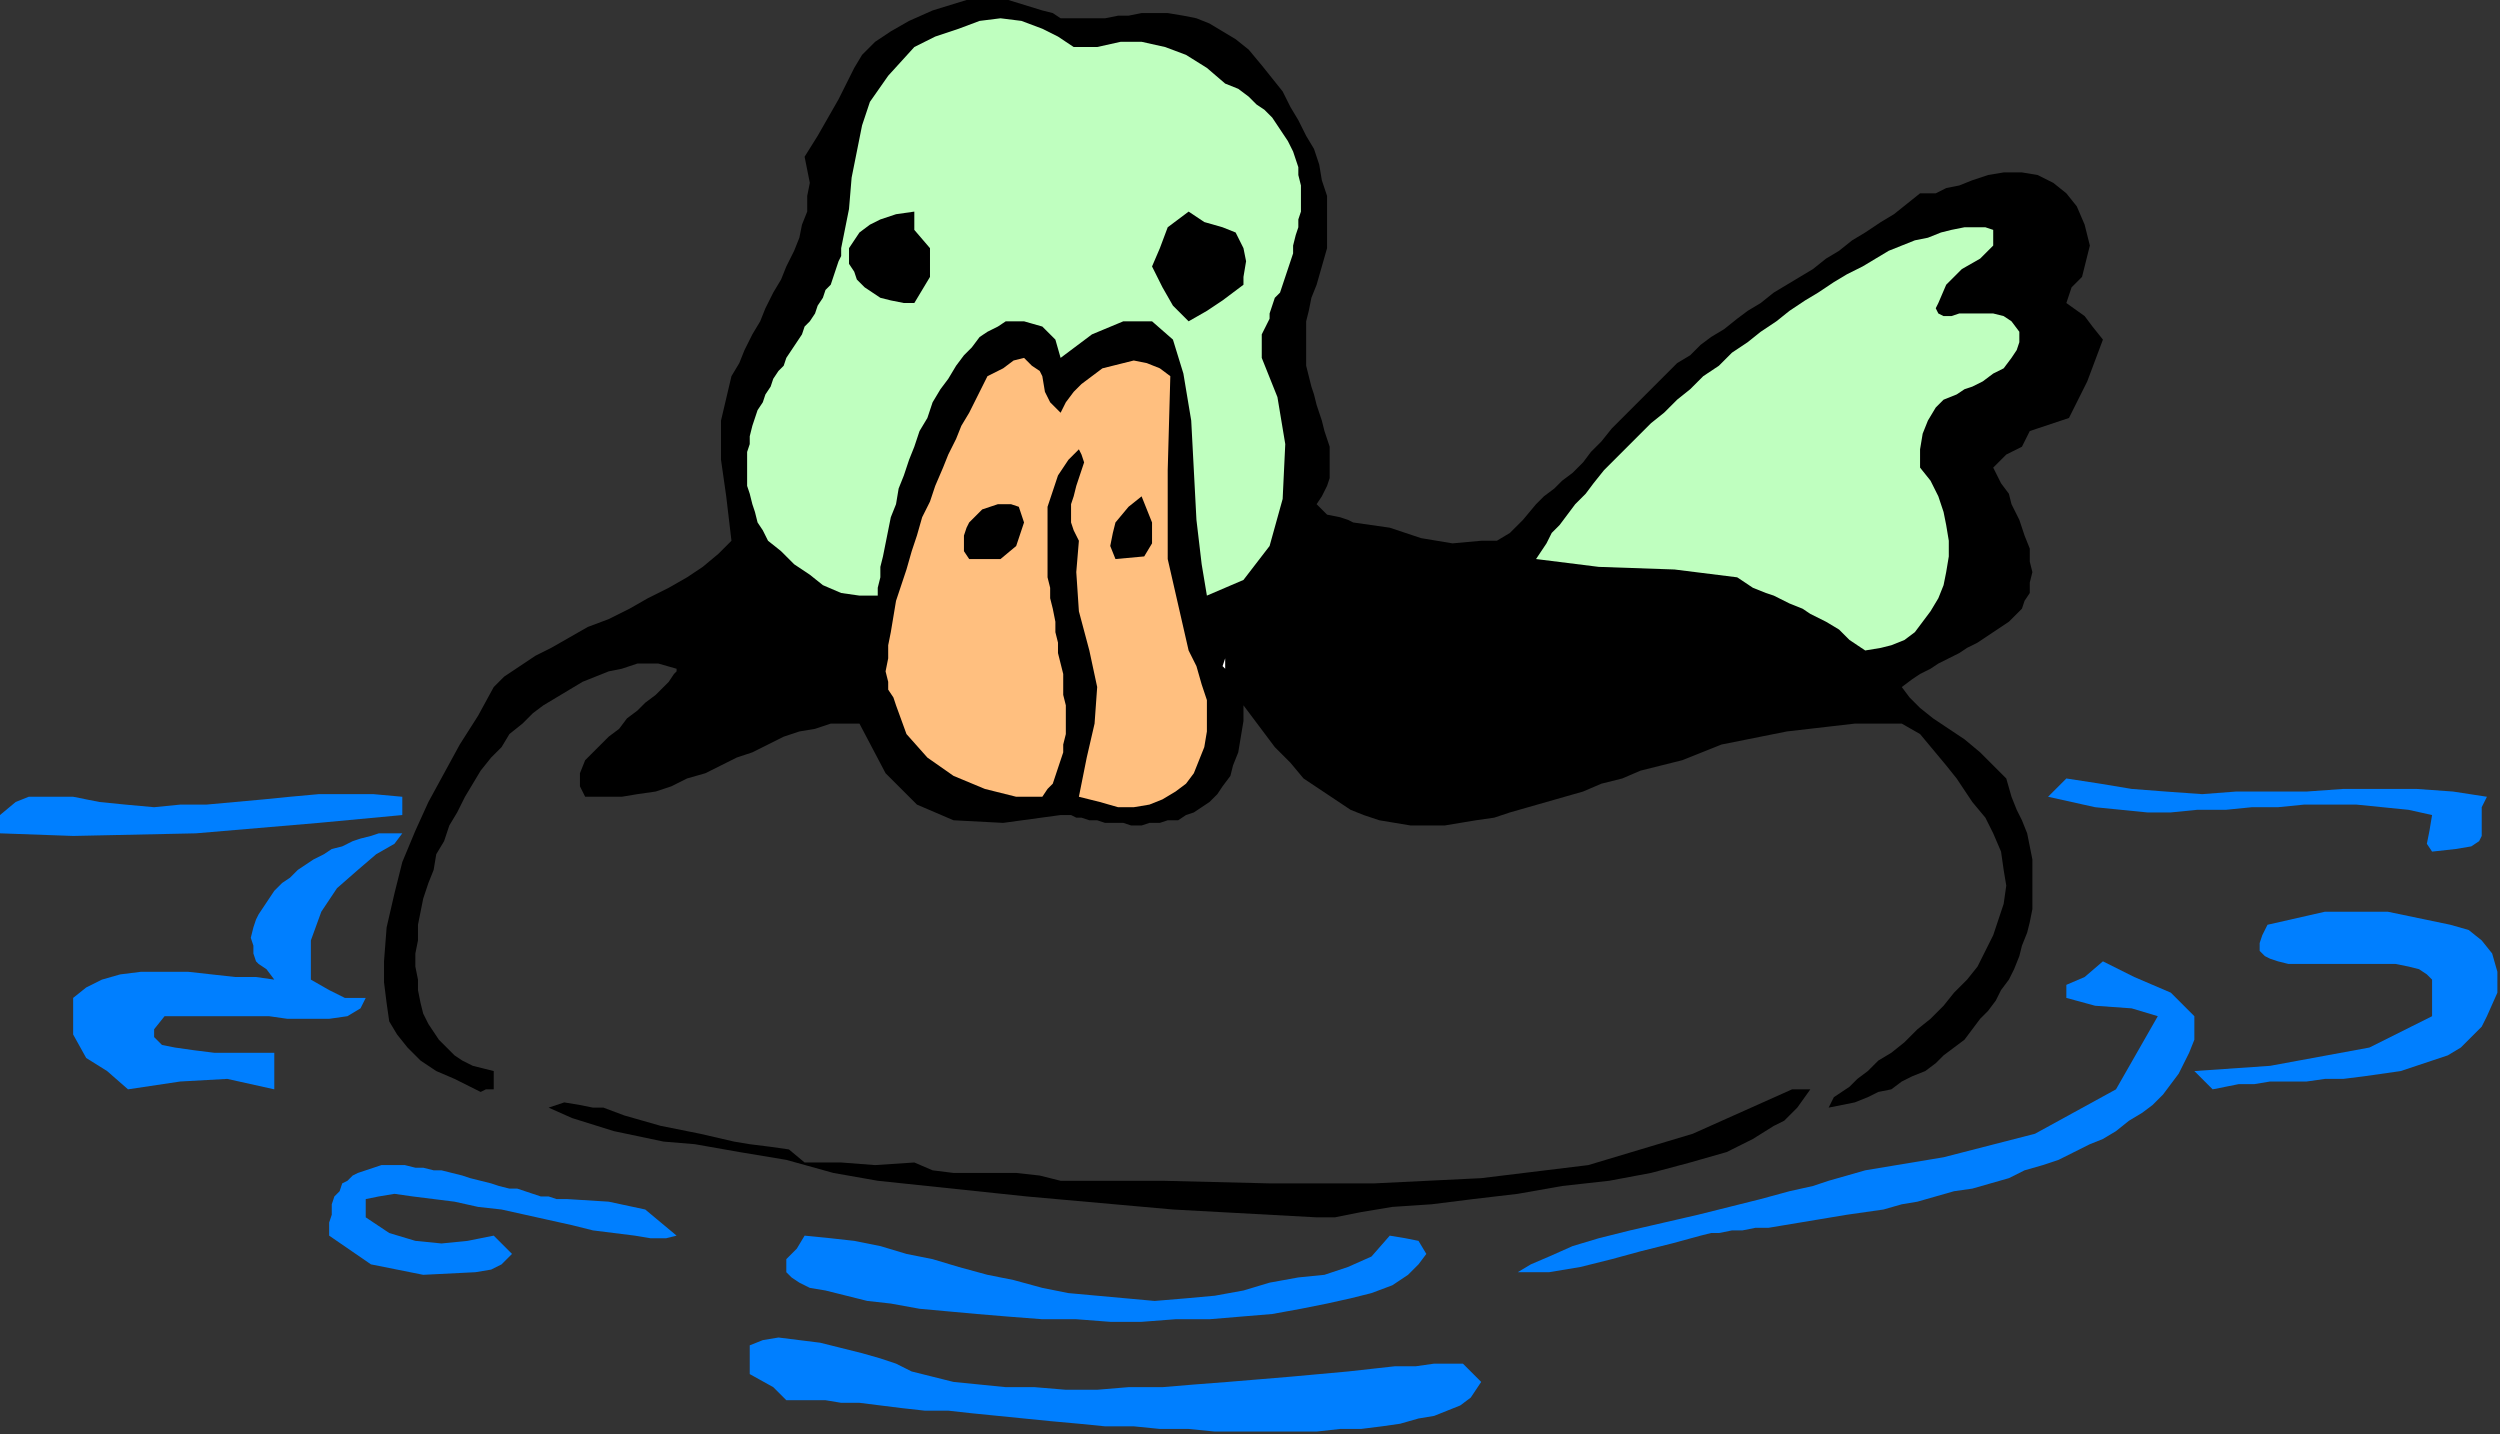 <?xml version="1.0" encoding="UTF-8" standalone="no"?>
<svg
   xmlns:dc="http://purl.org/dc/elements/1.1/"
   xmlns:cc="http://creativecommons.org/ns#"
   xmlns:rdf="http://www.w3.org/1999/02/22-rdf-syntax-ns#"
   xmlns:svg="http://www.w3.org/2000/svg"
   xmlns="http://www.w3.org/2000/svg"
   xmlns:sodipodi="http://sodipodi.sourceforge.net/DTD/sodipodi-0.dtd"
   xmlns:inkscape="http://www.inkscape.org/namespaces/inkscape"
   version="1.0"
   width="162.052mm"
   height="92.964mm"
   id="svg41"
   sodipodi:docname="ANSSG023.WMF">
  <rect width="100%" height="100%" fill="#333333" stroke="none"/>
  <sodipodi:namedview
     pagecolor="#ffffff"
     bordercolor="#666666"
     borderopacity="1"
     objecttolerance="10"
     gridtolerance="10"
     guidetolerance="10"
     inkscape:pageopacity="0"
     inkscape:pageshadow="2"
     inkscape:window-width="640"
     inkscape:window-height="480"
     id="namedview43" />
  <defs
     id="defs3">
    <pattern
       id="WMFhbasepattern"
       patternUnits="userSpaceOnUse"
       width="6"
       height="6"
       x="0"
       y="0" />
  </defs>
  <path
     style="fill:#000000;fill-rule:evenodd;fill-opacity:1;stroke:none;"
     d="  M 322.56,123.52   L 325.12,126.08   L 328.32,126.72   L 330.24,127.36   L 331.52,128   L 331.52,128   L 340.48,129.28   L 348.16,131.84   L 355.84,133.12   L 362.88,132.48   L 362.88,132.48   L 366.72,132.48   L 369.92,130.56   L 373.12,127.36   L 376.32,123.52   L 376.32,123.52   L 378.24,121.6   L 380.8,119.68   L 382.72,117.76   L 385.28,115.84   L 387.84,113.28   L 389.76,110.72   L 392.32,108.16   L 394.88,104.96   L 397.44,102.4   L 400.64,99.2   L 403.2,96.64   L 403.2,96.64   L 405.76,94.08   L 408.32,91.52   L 410.88,88.96   L 414.08,87.04   L 416.64,84.48   L 419.2,82.56   L 422.4,80.64   L 425.6,78.08   L 428.16,76.16   L 431.36,74.24   L 434.56,71.68   L 437.76,69.76   L 440.96,67.84   L 444.16,65.92   L 447.36,63.36   L 450.56,61.44   L 453.76,58.88   L 456.96,56.96   L 460.8,54.4   L 464,52.48   L 467.2,49.92   L 470.4,47.36   L 470.4,47.36   L 471.68,47.36   L 474.24,47.36   L 476.8,46.08   L 480,45.44   L 483.2,44.16   L 487.04,42.88   L 490.88,42.24   L 495.36,42.24   L 499.2,42.88   L 503.04,44.8   L 506.24,47.36   L 506.24,47.36   L 508.8,50.56   L 510.72,55.04   L 512,60.16   L 510.72,65.28   L 510.72,65.28   L 510.08,67.84   L 507.52,70.4   L 506.24,74.24   L 506.24,74.24   L 510.72,77.44   L 512.64,80   L 515.2,83.2   L 515.2,83.2   L 511.36,93.44   L 506.88,102.4   L 497.28,105.6   L 497.28,105.6   L 495.36,109.44   L 491.52,111.36   L 488.32,114.56   L 488.32,114.56   L 490.24,118.4   L 492.16,120.96   L 492.8,123.52   L 492.8,123.52   L 494.72,127.36   L 496,131.2   L 497.28,134.4   L 497.28,137.6   L 497.92,140.16   L 497.28,142.72   L 497.28,145.28   L 496,147.2   L 495.36,149.12   L 494.08,150.4   L 492.16,152.32   L 490.24,153.6   L 488.32,154.88   L 486.4,156.16   L 484.48,157.44   L 481.92,158.72   L 480,160   L 477.44,161.28   L 474.88,162.56   L 472.96,163.84   L 470.4,165.12   L 468.48,166.4   L 465.92,168.32   L 465.92,168.32   L 467.84,170.88   L 470.4,173.44   L 473.6,176   L 477.44,178.56   L 481.28,181.12   L 485.12,184.32   L 488.32,187.52   L 491.52,190.72   L 492.8,195.2   L 492.8,195.2   L 494.08,198.4   L 495.36,200.96   L 496.64,204.16   L 497.28,207.36   L 497.92,210.56   L 497.92,213.76   L 497.92,216.96   L 497.92,219.52   L 497.92,222.72   L 497.28,225.92   L 496.64,228.48   L 495.36,231.68   L 494.72,234.24   L 493.44,237.44   L 492.16,240   L 490.24,242.56   L 488.96,245.12   L 487.04,247.68   L 485.12,249.6   L 483.2,252.16   L 481.28,254.72   L 478.72,256.64   L 476.16,258.56   L 474.24,260.48   L 471.68,262.4   L 468.48,263.68   L 465.92,264.96   L 463.36,266.88   L 460.16,267.52   L 457.6,268.8   L 454.4,270.08   L 451.2,270.72   L 448,271.36   L 448,271.36   L 448,271.36   L 448.64,270.08   L 449.28,268.8   L 451.2,267.52   L 453.12,266.24   L 455.04,264.32   L 457.6,262.4   L 460.16,259.84   L 463.36,257.92   L 466.56,255.36   L 469.76,252.16   L 472.96,249.6   L 476.16,246.4   L 478.72,243.2   L 481.92,240   L 484.48,236.8   L 486.4,232.96   L 488.32,229.12   L 489.6,225.28   L 490.88,221.44   L 491.52,216.96   L 490.88,213.12   L 490.24,208.64   L 488.32,204.16   L 488.32,204.16   L 486.4,200.32   L 483.2,196.48   L 479.36,190.72   L 479.36,190.72   L 476.8,187.52   L 473.6,183.68   L 470.4,179.84   L 465.92,177.28   L 465.92,177.28   L 454.4,177.28   L 437.76,179.2   L 421.76,182.4   L 412.16,186.24   L 412.16,186.24   L 407.04,187.52   L 401.92,188.8   L 397.44,190.72   L 392.32,192   L 387.84,193.92   L 383.36,195.2   L 378.88,196.48   L 374.4,197.76   L 369.92,199.04   L 366.08,200.32   L 361.6,200.96   L 357.76,201.6   L 353.92,202.24   L 349.44,202.24   L 345.6,202.24   L 341.76,201.6   L 337.92,200.96   L 334.08,199.68   L 330.88,198.4   L 327.04,195.84   L 323.2,193.28   L 319.36,190.72   L 316.16,186.88   L 312.32,183.04   L 308.48,177.92   L 304.64,172.8   L 304.64,172.8   L 304.64,176.64   L 304,180.48   L 303.36,184.32   L 302.08,187.52   L 301.44,190.08   L 299.52,192.64   L 298.24,194.56   L 296.32,196.48   L 294.4,197.76   L 292.48,199.04   L 290.56,199.68   L 288.64,200.96   L 286.08,200.96   L 284.16,201.6   L 281.6,201.6   L 279.68,202.24   L 277.12,202.24   L 275.2,201.6   L 272.64,201.6   L 270.72,201.6   L 268.8,200.96   L 266.88,200.96   L 264.96,200.32   L 263.68,200.32   L 262.4,199.68   L 261.12,199.68   L 259.84,199.68   L 259.84,199.68   L 245.76,201.6   L 233.6,200.96   L 224.64,197.12   L 216.96,189.44   L 210.56,177.28   L 210.56,177.28   L 206.72,177.28   L 203.52,177.28   L 199.68,178.56   L 195.84,179.2   L 192,180.48   L 188.16,182.4   L 184.32,184.32   L 180.48,185.6   L 176.64,187.52   L 172.8,189.44   L 168.32,190.72   L 164.48,192.64   L 160.64,193.92   L 156.16,194.56   L 152.32,195.2   L 147.84,195.2   L 143.36,195.2   L 143.36,195.2   L 142.08,192.64   L 142.08,189.44   L 143.36,186.24   L 143.36,186.24   L 144.64,184.96   L 145.92,183.68   L 147.2,182.4   L 149.12,180.48   L 151.68,178.56   L 153.6,176   L 156.16,174.08   L 158.08,172.16   L 160.64,170.24   L 162.56,168.32   L 163.84,167.04   L 165.12,165.12   L 165.76,164.48   L 165.76,163.84   L 165.76,163.84   L 161.28,162.56   L 156.16,162.56   L 152.32,163.84   L 152.32,163.84   L 149.12,164.48   L 145.92,165.76   L 142.72,167.04   L 139.52,168.96   L 136.32,170.88   L 133.12,172.8   L 130.56,174.72   L 128,177.28   L 124.8,179.84   L 122.88,183.04   L 120.32,185.6   L 117.76,188.8   L 115.84,192   L 113.92,195.2   L 112,199.04   L 110.08,202.24   L 108.8,206.08   L 106.88,209.28   L 106.24,213.12   L 104.96,216.32   L 103.68,220.16   L 103.04,223.36   L 102.4,226.56   L 102.4,230.4   L 101.76,233.6   L 101.76,236.8   L 102.4,240   L 102.4,242.56   L 103.04,245.76   L 103.68,248.32   L 104.96,250.88   L 106.24,252.8   L 107.52,254.72   L 109.44,256.64   L 111.36,258.56   L 113.28,259.84   L 115.84,261.12   L 118.4,261.76   L 120.96,262.4   L 120.96,262.4   L 120.96,266.88   L 119.04,266.88   L 117.76,267.52   L 116.48,266.88   L 116.48,266.88   L 111.36,264.32   L 106.88,262.4   L 103.04,259.84   L 99.84,256.64   L 97.28,253.44   L 95.36,250.24   L 94.72,245.76   L 94.08,240.64   L 94.08,235.52   L 94.08,235.52   L 94.72,227.2   L 96.64,218.88   L 98.56,211.2   L 101.76,203.52   L 104.96,196.48   L 108.8,189.44   L 112.64,182.4   L 117.12,175.36   L 120.96,168.32   L 120.96,168.32   L 123.52,165.76   L 127.36,163.2   L 131.2,160.64   L 135.04,158.72   L 139.52,156.16   L 144,153.6   L 149.12,151.68   L 154.24,149.12   L 158.72,146.56   L 163.84,144   L 168.32,141.44   L 172.16,138.88   L 176,135.68   L 179.2,132.48   L 179.2,132.48   L 177.92,121.6   L 176.64,112.64   L 176.64,103.04   L 179.2,92.16   L 179.2,92.16   L 181.12,88.96   L 182.4,85.76   L 184.32,81.92   L 186.24,78.72   L 187.52,75.52   L 189.44,71.68   L 191.36,68.48   L 192.64,65.28   L 194.56,61.44   L 195.84,58.24   L 196.48,55.04   L 197.76,51.84   L 197.76,48   L 198.4,44.8   L 197.76,41.6   L 197.12,38.4   L 197.12,38.4   L 200.32,33.28   L 202.88,28.8   L 205.44,24.32   L 207.36,20.48   L 209.28,16.64   L 211.2,13.44   L 214.4,10.24   L 218.24,7.68   L 222.72,5.12   L 228.48,2.56   L 228.48,2.56   L 236.8,0   L 247.04,0   L 255.36,2.56   L 255.36,2.56   L 257.92,3.2   L 259.84,4.48   L 262.4,4.48   L 264.96,4.48   L 268.16,4.48   L 270.72,4.48   L 273.92,3.84   L 276.48,3.84   L 279.68,3.2   L 282.88,3.2   L 286.08,3.2   L 289.92,3.84   L 293.12,4.48   L 296.32,5.76   L 299.52,7.68   L 302.72,9.6   L 305.92,12.16   L 309.12,16   L 309.12,16   L 311.68,19.2   L 314.24,22.4   L 316.16,26.24   L 318.08,29.44   L 320,33.28   L 321.92,36.48   L 323.2,40.32   L 323.84,44.16   L 325.12,48   L 325.12,51.84   L 325.12,56.32   L 325.12,60.8   L 323.84,65.28   L 322.56,69.76   L 322.56,69.76   L 321.28,72.96   L 320.64,76.16   L 320,78.72   L 320,81.92   L 320,84.48   L 320,87.04   L 320,89.6   L 320.64,92.16   L 321.28,94.72   L 321.92,96.64   L 322.56,99.2   L 323.2,101.12   L 323.84,103.04   L 324.48,105.6   L 325.12,107.52   L 325.76,109.44   L 325.76,111.36   L 325.76,113.28   L 325.76,115.2   L 325.76,117.12   L 325.12,119.04   L 323.84,121.6   L 322.56,123.52  z "
     id="path5" />
  <path
     style="fill:#bfffbf;fill-rule:evenodd;fill-opacity:1;stroke:none;"
     d="  M 255.36,7.04   L 259.2,8.96   L 263.04,11.52   L 268.8,11.52   L 268.8,11.52   L 274.56,10.24   L 279.68,10.24   L 285.44,11.52   L 290.56,13.44   L 295.68,16.64   L 300.16,20.48   L 300.16,20.48   L 303.36,21.76   L 305.92,23.68   L 307.84,25.6   L 309.76,26.88   L 311.68,28.8   L 312.96,30.72   L 314.24,32.64   L 315.52,34.56   L 316.8,37.12   L 317.44,39.04   L 318.08,40.96   L 318.08,42.88   L 318.72,45.44   L 318.72,47.36   L 318.72,49.28   L 318.72,51.84   L 318.08,53.76   L 318.08,55.68   L 317.44,57.6   L 316.8,60.16   L 316.8,62.08   L 316.16,64   L 315.52,65.92   L 314.88,67.84   L 314.24,69.76   L 313.6,71.68   L 312.32,72.96   L 311.68,74.88   L 311.04,76.8   L 311.04,78.08   L 310.4,79.36   L 309.76,80.64   L 309.12,81.92   L 309.12,83.2   L 309.12,84.48   L 309.12,85.12   L 309.12,86.4   L 309.12,87.04   L 309.12,87.68   L 309.12,87.68   L 312.96,97.28   L 314.88,108.8   L 314.24,122.24   L 311.04,133.76   L 304.64,142.08   L 295.68,145.92   L 295.68,145.92   L 294.4,138.24   L 293.12,127.36   L 292.48,115.2   L 291.84,103.04   L 289.92,91.52   L 287.36,83.2   L 282.24,78.72   L 282.24,78.72   L 275.2,78.72   L 267.52,81.92   L 259.84,87.68   L 259.84,87.68   L 258.56,83.2   L 255.36,80   L 250.88,78.72   L 250.88,78.72   L 250.88,78.72   L 248.96,78.72   L 246.4,78.72   L 244.48,80   L 241.92,81.28   L 240,82.56   L 238.08,85.12   L 236.16,87.04   L 234.24,89.6   L 232.32,92.8   L 230.4,95.36   L 228.48,98.56   L 227.2,102.4   L 225.28,105.6   L 224,109.44   L 222.72,112.64   L 221.44,116.48   L 220.16,119.68   L 219.52,123.52   L 218.24,126.72   L 217.6,129.92   L 216.96,133.12   L 216.32,136.32   L 215.68,138.88   L 215.68,141.44   L 215.04,144   L 215.04,145.92   L 215.04,145.92   L 210.56,145.92   L 206.08,145.28   L 201.6,143.36   L 198.4,140.8   L 194.56,138.24   L 191.36,135.04   L 188.16,132.48   L 188.16,132.48   L 186.88,129.92   L 185.6,128   L 184.96,125.44   L 184.32,123.52   L 183.68,120.96   L 183.04,119.04   L 183.04,117.12   L 183.04,114.56   L 183.04,112.64   L 183.04,110.72   L 183.68,108.8   L 183.68,106.88   L 184.32,104.32   L 184.96,102.4   L 185.6,100.48   L 186.88,98.56   L 187.52,96.64   L 188.8,94.72   L 189.44,92.8   L 190.72,90.88   L 192,89.6   L 192.64,87.68   L 193.92,85.76   L 195.2,83.84   L 196.48,81.92   L 197.12,80   L 198.4,78.72   L 199.68,76.8   L 200.32,74.88   L 201.6,72.96   L 202.24,71.04   L 203.52,69.76   L 204.16,67.84   L 204.8,65.92   L 205.44,64   L 206.08,62.72   L 206.08,60.8   L 206.08,60.8   L 208,51.2   L 208.64,43.52   L 209.92,37.12   L 211.2,30.72   L 213.12,24.96   L 217.6,18.56   L 224,11.52   L 224,11.52   L 229.12,8.96   L 234.88,7.04   L 240,5.12   L 245.12,4.48   L 250.24,5.12   L 255.36,7.04  z "
     id="path7" />
  <path
     style="fill:#000000;fill-rule:evenodd;fill-opacity:1;stroke:none;"
     d="  M 224,56.32   L 227.84,60.8   L 227.84,67.84   L 224,74.24   L 224,74.24   L 221.44,74.24   L 218.24,73.6   L 215.68,72.96   L 213.76,71.68   L 211.84,70.4   L 209.92,68.48   L 209.28,66.56   L 208,64.64   L 208,62.72   L 208,60.8   L 209.28,58.88   L 210.56,56.96   L 213.12,55.04   L 215.68,53.76   L 219.52,52.48   L 224,51.84   L 224,51.84   L 224,56.32  z "
     id="path9" />
  <path
     style="fill:#000000;fill-rule:evenodd;fill-opacity:1;stroke:none;"
     d="  M 304.64,60.8   L 305.28,64   L 304.64,67.84   L 304.64,69.76   L 304.64,69.76   L 299.52,73.6   L 295.68,76.16   L 291.2,78.72   L 291.2,78.72   L 287.36,74.88   L 284.8,70.4   L 282.24,65.28   L 282.24,65.28   L 284.16,60.8   L 286.08,55.68   L 291.2,51.84   L 291.2,51.84   L 295.04,54.4   L 299.52,55.68   L 302.72,56.96   L 304.64,60.8  z "
     id="path11" />
  <path
     style="fill:#bfffbf;fill-rule:evenodd;fill-opacity:1;stroke:none;"
     d="  M 488.32,56.32   L 488.32,60.16   L 485.12,63.36   L 480.64,65.92   L 476.8,69.76   L 474.88,74.24   L 474.88,74.24   L 474.24,75.52   L 474.88,76.8   L 476.16,77.44   L 478.08,77.44   L 480,76.8   L 483.2,76.8   L 485.76,76.8   L 488.32,76.8   L 490.88,77.44   L 492.8,78.72   L 492.8,78.72   L 494.72,81.28   L 494.72,83.84   L 494.08,85.76   L 492.8,87.68   L 490.88,90.24   L 488.32,91.52   L 485.76,93.44   L 483.2,94.72   L 481.28,95.36   L 479.36,96.64   L 479.36,96.64   L 476.16,97.92   L 474.24,99.84   L 472.32,103.04   L 471.04,106.24   L 470.4,110.08   L 470.4,114.56   L 470.4,114.56   L 472.96,117.76   L 474.88,121.6   L 476.16,125.44   L 476.8,128.64   L 477.44,132.48   L 477.44,136.32   L 476.8,140.16   L 476.16,143.36   L 474.88,146.56   L 472.96,149.76   L 471.04,152.32   L 469.12,154.88   L 466.56,156.8   L 463.36,158.08   L 460.8,158.72   L 456.96,159.36   L 456.96,159.36   L 453.12,156.8   L 450.56,154.24   L 447.36,152.32   L 443.52,150.4   L 443.52,150.4   L 441.6,149.12   L 438.4,147.84   L 434.56,145.92   L 434.56,145.92   L 432.64,145.28   L 429.44,144   L 425.6,141.44   L 425.6,141.44   L 410.24,139.52   L 391.68,138.88   L 376.32,136.96   L 376.32,136.96   L 377.6,135.04   L 378.88,133.12   L 380.16,130.56   L 382.08,128.64   L 384,126.08   L 385.92,123.52   L 388.48,120.96   L 390.4,118.4   L 392.96,115.2   L 395.52,112.64   L 398.72,109.44   L 401.28,106.88   L 404.48,103.68   L 407.68,101.12   L 410.88,97.92   L 414.08,95.36   L 417.28,92.16   L 421.12,89.6   L 424.32,86.4   L 428.16,83.84   L 431.36,81.28   L 435.2,78.72   L 438.4,76.16   L 442.24,73.6   L 445.44,71.68   L 449.28,69.12   L 452.48,67.2   L 456.32,65.28   L 459.52,63.36   L 462.72,61.44   L 465.92,60.16   L 469.12,58.88   L 472.32,58.24   L 475.52,56.96   L 478.08,56.32   L 481.28,55.68   L 483.84,55.68   L 486.4,55.68   L 488.32,56.32  z "
     id="path13" />
  <path
     style="fill:#ffbf7f;fill-rule:evenodd;fill-opacity:1;stroke:none;"
     d="  M 259.84,101.12   L 261.12,98.56   L 263.04,96   L 264.96,94.08   L 267.52,92.16   L 270.08,90.24   L 272.64,89.6   L 275.2,88.96   L 277.76,88.32   L 280.96,88.96   L 284.16,90.24   L 286.72,92.16   L 286.72,92.16   L 286.08,115.2   L 286.08,136.96   L 291.2,159.36   L 291.2,159.36   L 293.12,163.2   L 294.4,167.68   L 295.68,171.52   L 295.68,175.36   L 295.68,179.2   L 295.04,183.04   L 293.76,186.24   L 292.48,189.44   L 290.56,192   L 288,193.92   L 284.8,195.84   L 281.6,197.12   L 277.76,197.76   L 273.92,197.76   L 269.44,196.48   L 264.32,195.2   L 264.32,195.2   L 266.24,185.6   L 268.16,177.28   L 268.8,168.32   L 268.8,168.32   L 266.88,159.36   L 264.32,149.76   L 263.68,140.16   L 264.32,132.48   L 264.32,132.48   L 263.04,129.92   L 262.4,128   L 262.4,125.44   L 262.4,123.52   L 263.04,121.6   L 263.68,119.04   L 264.32,117.12   L 264.96,115.2   L 265.6,113.28   L 264.96,111.36   L 264.32,110.08   L 264.32,110.08   L 263.04,111.36   L 261.76,112.64   L 260.48,114.56   L 259.2,116.48   L 258.56,118.4   L 257.92,120.32   L 257.28,122.24   L 256.64,124.16   L 256.64,126.72   L 256.64,128.64   L 256.64,131.2   L 256.64,133.76   L 256.64,136.32   L 256.64,138.88   L 256.64,141.44   L 257.28,144   L 257.28,146.56   L 257.92,149.12   L 258.56,152.32   L 258.56,154.88   L 259.2,157.44   L 259.2,160   L 259.84,162.56   L 260.48,165.12   L 260.48,167.68   L 260.48,170.24   L 261.12,172.8   L 261.12,175.36   L 261.12,177.92   L 261.12,179.84   L 260.48,182.4   L 260.48,184.32   L 259.84,186.24   L 259.2,188.16   L 258.56,190.08   L 257.92,192   L 256.64,193.28   L 255.36,195.2   L 255.36,195.2   L 248.96,195.2   L 241.28,193.28   L 233.6,190.08   L 227.2,185.6   L 222.08,179.84   L 219.52,172.8   L 219.52,172.8   L 218.88,170.88   L 217.6,168.96   L 217.6,167.04   L 216.96,164.48   L 217.6,161.28   L 217.6,158.08   L 218.24,154.88   L 218.88,151.04   L 219.52,147.2   L 220.8,143.36   L 222.08,139.52   L 223.36,135.04   L 224.64,131.2   L 225.92,126.72   L 227.84,122.88   L 229.12,119.04   L 231.04,114.56   L 232.32,111.36   L 234.24,107.52   L 235.52,104.32   L 237.44,101.12   L 238.72,98.56   L 240,96   L 241.28,93.44   L 241.92,92.16   L 241.92,92.16   L 245.76,90.24   L 248.32,88.32   L 250.88,87.68   L 250.88,87.68   L 252.8,89.6   L 254.72,90.88   L 255.36,92.16   L 255.36,92.16   L 256,96   L 257.28,98.56   L 259.84,101.12  z "
     id="path15" />
  <path
     style="fill:#000000;fill-rule:evenodd;fill-opacity:1;stroke:none;"
     d="  M 282.24,128   L 282.24,133.12   L 280.32,136.32   L 273.28,136.96   L 273.28,136.96   L 272,133.76   L 272.64,130.56   L 273.28,128   L 273.28,128   L 276.48,124.16   L 279.68,121.6   L 282.24,128  z "
     id="path17" />
  <path
     style="fill:#000000;fill-rule:evenodd;fill-opacity:1;stroke:none;"
     d="  M 237.44,136.96   L 236.16,135.04   L 236.16,133.12   L 236.16,131.2   L 236.8,129.28   L 237.44,128   L 239.36,126.08   L 240.64,124.8   L 242.56,124.16   L 244.48,123.52   L 246.4,123.52   L 247.68,123.52   L 249.6,124.16   L 250.24,126.08   L 250.88,128   L 250.88,128   L 248.96,133.76   L 245.12,136.96   L 237.44,136.96  z "
     id="path19" />
  <path
     style="fill:#ffffff;fill-rule:evenodd;fill-opacity:1;stroke:none;"
     d="  M 300.16,163.84   L 299.52,163.2   L 300.16,161.28   L 300.16,159.36   L 300.16,159.36   L 300.16,159.36   L 300.16,163.84  z "
     id="path21" />
  <path
     style="fill:#007fff;fill-rule:evenodd;fill-opacity:1;stroke:none;"
     d="  M 609.28,195.2   L 608,197.76   L 608,200.32   L 608,202.88   L 608,204.8   L 607.36,206.08   L 605.44,207.36   L 601.6,208   L 595.84,208.64   L 595.84,208.64   L 594.56,206.72   L 595.2,203.52   L 595.84,199.68   L 595.84,199.68   L 590.08,198.4   L 583.68,197.76   L 577.28,197.12   L 570.88,197.12   L 564.48,197.12   L 558.08,197.76   L 551.68,197.76   L 545.28,198.4   L 538.24,198.4   L 531.84,199.04   L 526.08,199.04   L 519.68,198.4   L 513.28,197.76   L 507.52,196.48   L 501.76,195.2   L 501.76,195.2   L 506.24,190.72   L 514.56,192   L 522.24,193.28   L 530.56,193.92   L 539.52,194.56   L 547.84,193.92   L 556.8,193.92   L 565.12,193.92   L 574.08,193.28   L 583.04,193.28   L 592,193.28   L 600.96,193.92   L 609.28,195.2  z "
     id="path23" />
  <path
     style="fill:#007fff;fill-rule:evenodd;fill-opacity:1;stroke:none;"
     d="  M 98.56,195.2   L 98.56,199.68   L 78.08,201.6   L 48,204.16   L 17.92,204.8   L 0,204.16   L 0,204.16   L 0,199.68   L 3.84,196.48   L 7.04,195.2   L 10.88,195.2   L 14.72,195.2   L 17.92,195.2   L 17.92,195.2   L 24.32,196.48   L 30.72,197.12   L 37.76,197.76   L 44.16,197.12   L 50.56,197.12   L 57.6,196.48   L 64.64,195.84   L 71.04,195.2   L 78.08,194.56   L 85.12,194.56   L 91.52,194.56   L 98.56,195.2  z "
     id="path25" />
  <path
     style="fill:#007fff;fill-rule:evenodd;fill-opacity:1;stroke:none;"
     d="  M 98.56,204.16   L 96.64,206.72   L 92.16,209.28   L 87.68,213.12   L 82.56,217.6   L 78.72,223.36   L 76.16,230.4   L 76.16,240   L 76.16,240   L 80.64,242.56   L 84.48,244.48   L 89.6,244.48   L 89.6,244.48   L 88.32,247.04   L 85.12,248.96   L 80.64,249.6   L 75.52,249.6   L 70.4,249.6   L 65.92,248.96   L 62.72,248.96   L 62.72,248.96   L 40.32,248.96   L 37.76,252.16   L 37.76,254.08   L 39.68,256   L 42.88,256.64   L 47.36,257.28   L 52.48,257.92   L 56.96,257.92   L 61.44,257.92   L 65.28,257.92   L 67.2,257.92   L 67.2,257.92   L 67.2,266.88   L 55.68,264.32   L 44.16,264.96   L 31.36,266.88   L 31.36,266.88   L 26.24,262.4   L 21.12,259.2   L 17.92,253.44   L 17.92,244.48   L 17.92,244.48   L 21.12,241.92   L 24.96,240   L 29.44,238.72   L 34.56,238.08   L 40.32,238.08   L 46.08,238.08   L 51.84,238.72   L 57.6,239.36   L 62.72,239.36   L 67.2,240   L 67.2,240   L 65.28,237.44   L 63.36,236.16   L 62.72,235.52   L 62.72,235.52   L 62.08,233.6   L 62.08,231.68   L 61.44,229.76   L 62.08,227.2   L 62.72,225.28   L 63.36,224   L 64.64,222.08   L 65.92,220.16   L 67.2,218.24   L 69.12,216.32   L 71.04,215.04   L 72.96,213.12   L 74.88,211.84   L 76.8,210.56   L 79.36,209.28   L 81.28,208   L 83.84,207.36   L 86.4,206.08   L 88.32,205.44   L 90.88,204.8   L 92.8,204.16   L 94.72,204.16   L 96.64,204.16   L 98.56,204.16  z "
     id="path27" />
  <path
     style="fill:#007fff;fill-rule:evenodd;fill-opacity:1;stroke:none;"
     d="  M 542.08,266.88   L 537.6,262.4   L 537.6,262.4   L 556.16,261.12   L 580.48,256.64   L 595.84,248.96   L 595.84,248.96   L 595.84,240   L 594.56,238.72   L 592.64,237.44   L 590.08,236.8   L 586.88,236.16   L 583.68,236.16   L 580.48,236.16   L 577.28,236.16   L 573.44,236.16   L 570.24,236.16   L 566.4,236.16   L 563.84,236.16   L 560.64,236.16   L 558.08,235.52   L 556.16,234.88   L 554.88,234.24   L 553.6,232.96   L 553.6,231.04   L 554.24,229.12   L 555.52,226.56   L 555.52,226.56   L 569.6,223.36   L 584.96,223.36   L 600.32,226.56   L 600.32,226.56   L 604.8,227.84   L 608,230.4   L 610.56,233.6   L 611.84,238.08   L 611.84,243.2   L 609.28,248.96   L 609.28,248.96   L 608,251.52   L 605.44,254.08   L 602.88,256.64   L 599.68,258.56   L 595.84,259.84   L 592,261.12   L 588.16,262.4   L 583.68,263.04   L 579.2,263.68   L 574.08,264.32   L 569.6,264.32   L 565.12,264.96   L 560.64,264.96   L 556.16,264.96   L 552.32,265.6   L 548.48,265.6   L 545.28,266.24   L 542.08,266.88  z "
     id="path29" />
  <path
     style="fill:#007fff;fill-rule:evenodd;fill-opacity:1;stroke:none;"
     d="  M 371.84,311.68   L 375.04,309.76   L 379.52,307.84   L 385.28,305.28   L 391.68,303.36   L 399.36,301.44   L 407.68,299.52   L 416,297.6   L 423.68,295.68   L 431.36,293.76   L 438.4,291.84   L 444.16,290.56   L 448,289.28   L 448,289.28   L 456.96,286.72   L 476.16,283.52   L 498.56,277.76   L 518.4,266.88   L 528.64,248.96   L 528.64,248.96   L 522.24,247.04   L 513.28,246.4   L 506.24,244.48   L 506.24,244.48   L 506.24,241.28   L 510.72,239.36   L 515.2,235.52   L 515.2,235.52   L 522.88,239.36   L 531.84,243.2   L 537.6,248.96   L 537.6,248.96   L 537.6,252.16   L 537.6,254.72   L 536.32,257.92   L 535.04,260.48   L 533.76,263.04   L 531.84,265.6   L 529.92,268.16   L 527.36,270.72   L 524.8,272.64   L 521.6,274.56   L 518.4,277.12   L 515.2,279.04   L 512,280.32   L 508.16,282.24   L 504.32,284.16   L 500.48,285.44   L 496,286.72   L 492.16,288.64   L 487.68,289.92   L 483.2,291.2   L 478.72,291.84   L 474.24,293.12   L 469.76,294.4   L 465.92,295.04   L 461.44,296.32   L 456.96,296.96   L 452.48,297.6   L 448.64,298.24   L 444.8,298.88   L 440.96,299.52   L 437.12,300.16   L 433.28,300.8   L 430.08,300.8   L 426.88,301.44   L 424.32,301.44   L 421.12,302.08   L 419.2,302.08   L 416.64,302.72   L 416.64,302.72   L 409.6,304.64   L 401.92,306.56   L 394.88,308.48   L 387.2,310.4   L 379.52,311.68   L 371.84,311.68  z "
     id="path31" />
  <path
     style="fill:#000000;fill-rule:evenodd;fill-opacity:1;stroke:none;"
     d="  M 443.52,266.88   L 440.32,271.36   L 437.12,274.56   L 434.56,275.84   L 434.56,275.84   L 429.44,279.04   L 423.04,282.24   L 414.08,284.8   L 404.48,287.36   L 394.24,289.28   L 382.72,290.56   L 371.84,292.48   L 360.96,293.76   L 350.72,295.04   L 341.12,295.68   L 333.44,296.96   L 327.04,298.24   L 327.04,298.24   L 322.56,298.24   L 287.36,296.32   L 251.52,293.12   L 215.04,289.28   L 215.04,289.28   L 204.16,287.36   L 192.64,284.16   L 181.12,282.24   L 170.24,280.32   L 170.24,280.32   L 162.56,279.68   L 150.4,277.12   L 140.16,273.92   L 134.4,271.36   L 134.4,271.36   L 138.24,270.08   L 142.08,270.72   L 145.28,271.36   L 147.84,271.36   L 147.84,271.36   L 152.96,273.28   L 161.92,275.84   L 171.52,277.76   L 179.84,279.68   L 183.68,280.32   L 183.68,280.32   L 188.8,280.96   L 193.28,281.6   L 197.12,284.8   L 197.12,284.8   L 206.08,284.8   L 214.4,285.44   L 224,284.8   L 224,284.8   L 224,284.8   L 228.48,286.72   L 233.6,287.36   L 238.72,287.36   L 243.84,287.36   L 248.96,287.36   L 254.72,288   L 259.84,289.28   L 259.84,289.28   L 284.8,289.28   L 311.04,289.92   L 336.64,289.92   L 362.88,288.64   L 389.12,285.44   L 414.72,277.76   L 439.04,266.88   L 439.04,266.88   L 443.52,266.88  z "
     id="path33" />
  <path
     style="fill:#007fff;fill-rule:evenodd;fill-opacity:1;stroke:none;"
     d="  M 165.76,302.72   L 163.2,303.36   L 159.36,303.36   L 155.52,302.72   L 150.4,302.08   L 145.28,301.44   L 140.16,300.16   L 134.4,298.88   L 128.64,297.6   L 122.88,296.32   L 117.12,295.68   L 111.36,294.4   L 106.24,293.76   L 101.12,293.12   L 96.64,292.48   L 92.8,293.12   L 89.6,293.76   L 89.6,293.76   L 89.6,298.24   L 95.36,302.08   L 101.76,304   L 108.16,304.64   L 114.56,304   L 120.96,302.72   L 120.96,302.72   L 125.44,307.2   L 122.88,309.76   L 120.32,311.04   L 116.48,311.68   L 116.48,311.68   L 103.68,312.32   L 90.88,309.76   L 80.64,302.72   L 80.64,302.72   L 80.64,299.52   L 81.28,297.6   L 81.28,295.04   L 81.92,293.12   L 83.2,291.84   L 83.84,289.92   L 85.12,289.28   L 86.4,288   L 87.68,287.36   L 89.6,286.72   L 91.52,286.08   L 93.44,285.44   L 95.36,285.44   L 97.28,285.44   L 99.2,285.44   L 101.76,286.08   L 103.68,286.08   L 106.24,286.72   L 108.16,286.72   L 110.72,287.36   L 113.28,288   L 115.2,288.64   L 117.76,289.28   L 120.32,289.92   L 122.24,290.56   L 124.8,291.2   L 126.72,291.2   L 128.64,291.84   L 130.56,292.48   L 132.48,293.12   L 134.4,293.12   L 136.32,293.76   L 137.6,293.76   L 138.88,293.76   L 138.88,293.76   L 149.12,294.4   L 158.08,296.32   L 165.76,302.72  z "
     id="path35" />
  <path
     style="fill:#007fff;fill-rule:evenodd;fill-opacity:1;stroke:none;"
     d="  M 349.44,307.2   L 347.52,309.76   L 344.96,312.32   L 341.12,314.88   L 336,316.8   L 330.88,318.08   L 325.12,319.36   L 318.72,320.64   L 311.68,321.92   L 304,322.56   L 296.32,323.2   L 288,323.2   L 279.68,323.84   L 272,323.84   L 263.68,323.2   L 255.36,323.2   L 247.04,322.56   L 239.36,321.92   L 232.32,321.28   L 225.28,320.64   L 218.24,319.36   L 212.48,318.72   L 207.36,317.44   L 202.24,316.16   L 198.4,315.52   L 195.84,314.24   L 193.92,312.96   L 192.64,311.68   L 192.64,311.68   L 192.64,308.48   L 195.2,305.92   L 197.12,302.72   L 197.12,302.72   L 203.52,303.36   L 209.28,304   L 215.68,305.28   L 222.08,307.2   L 228.48,308.48   L 234.88,310.4   L 241.92,312.32   L 248.32,313.6   L 255.36,315.52   L 261.76,316.8   L 268.8,317.44   L 275.84,318.08   L 282.88,318.72   L 290.56,318.08   L 297.6,317.44   L 304.64,316.16   L 304.64,316.16   L 311.04,314.24   L 318.08,312.96   L 324.48,312.32   L 330.24,310.4   L 336,307.84   L 340.48,302.72   L 340.48,302.72   L 344.32,303.36   L 347.52,304   L 349.44,307.2  z "
     id="path37" />
  <path
     style="fill:#007fff;fill-rule:evenodd;fill-opacity:1;stroke:none;"
     d="  M 358.4,334.08   L 362.88,338.56   L 361.6,340.48   L 360.32,342.4   L 357.76,344.32   L 354.56,345.6   L 351.36,346.88   L 347.52,347.52   L 343.04,348.8   L 338.56,349.44   L 333.44,350.08   L 328.32,350.08   L 322.56,350.72   L 316.8,350.72   L 310.4,350.72   L 304,350.72   L 297.6,350.72   L 291.2,350.08   L 284.16,350.08   L 277.76,349.44   L 270.72,349.44   L 264.32,348.8   L 257.28,348.16   L 250.88,347.52   L 244.48,346.88   L 238.08,346.24   L 232.32,345.6   L 226.56,345.6   L 220.8,344.96   L 215.68,344.32   L 210.56,343.68   L 206.08,343.68   L 202.24,343.04   L 198.4,343.04   L 195.2,343.04   L 192.64,343.04   L 192.64,343.04   L 189.44,339.84   L 183.68,336.64   L 183.68,329.6   L 183.68,329.6   L 186.88,328.32   L 190.72,327.68   L 195.84,328.32   L 200.96,328.96   L 206.08,330.24   L 211.2,331.52   L 215.68,332.8   L 219.52,334.08   L 219.52,334.08   L 223.36,336   L 228.48,337.28   L 233.6,338.56   L 240,339.2   L 246.4,339.84   L 253.44,339.84   L 261.12,340.48   L 268.8,340.48   L 276.48,339.84   L 284.8,339.84   L 292.48,339.2   L 300.8,338.56   L 308.48,337.92   L 316.16,337.28   L 323.2,336.64   L 330.24,336   L 336,335.36   L 341.76,334.72   L 346.88,334.72   L 351.36,334.08   L 354.56,334.08   L 357.12,334.08   L 358.4,334.08  z "
     id="path39" />
</svg>

